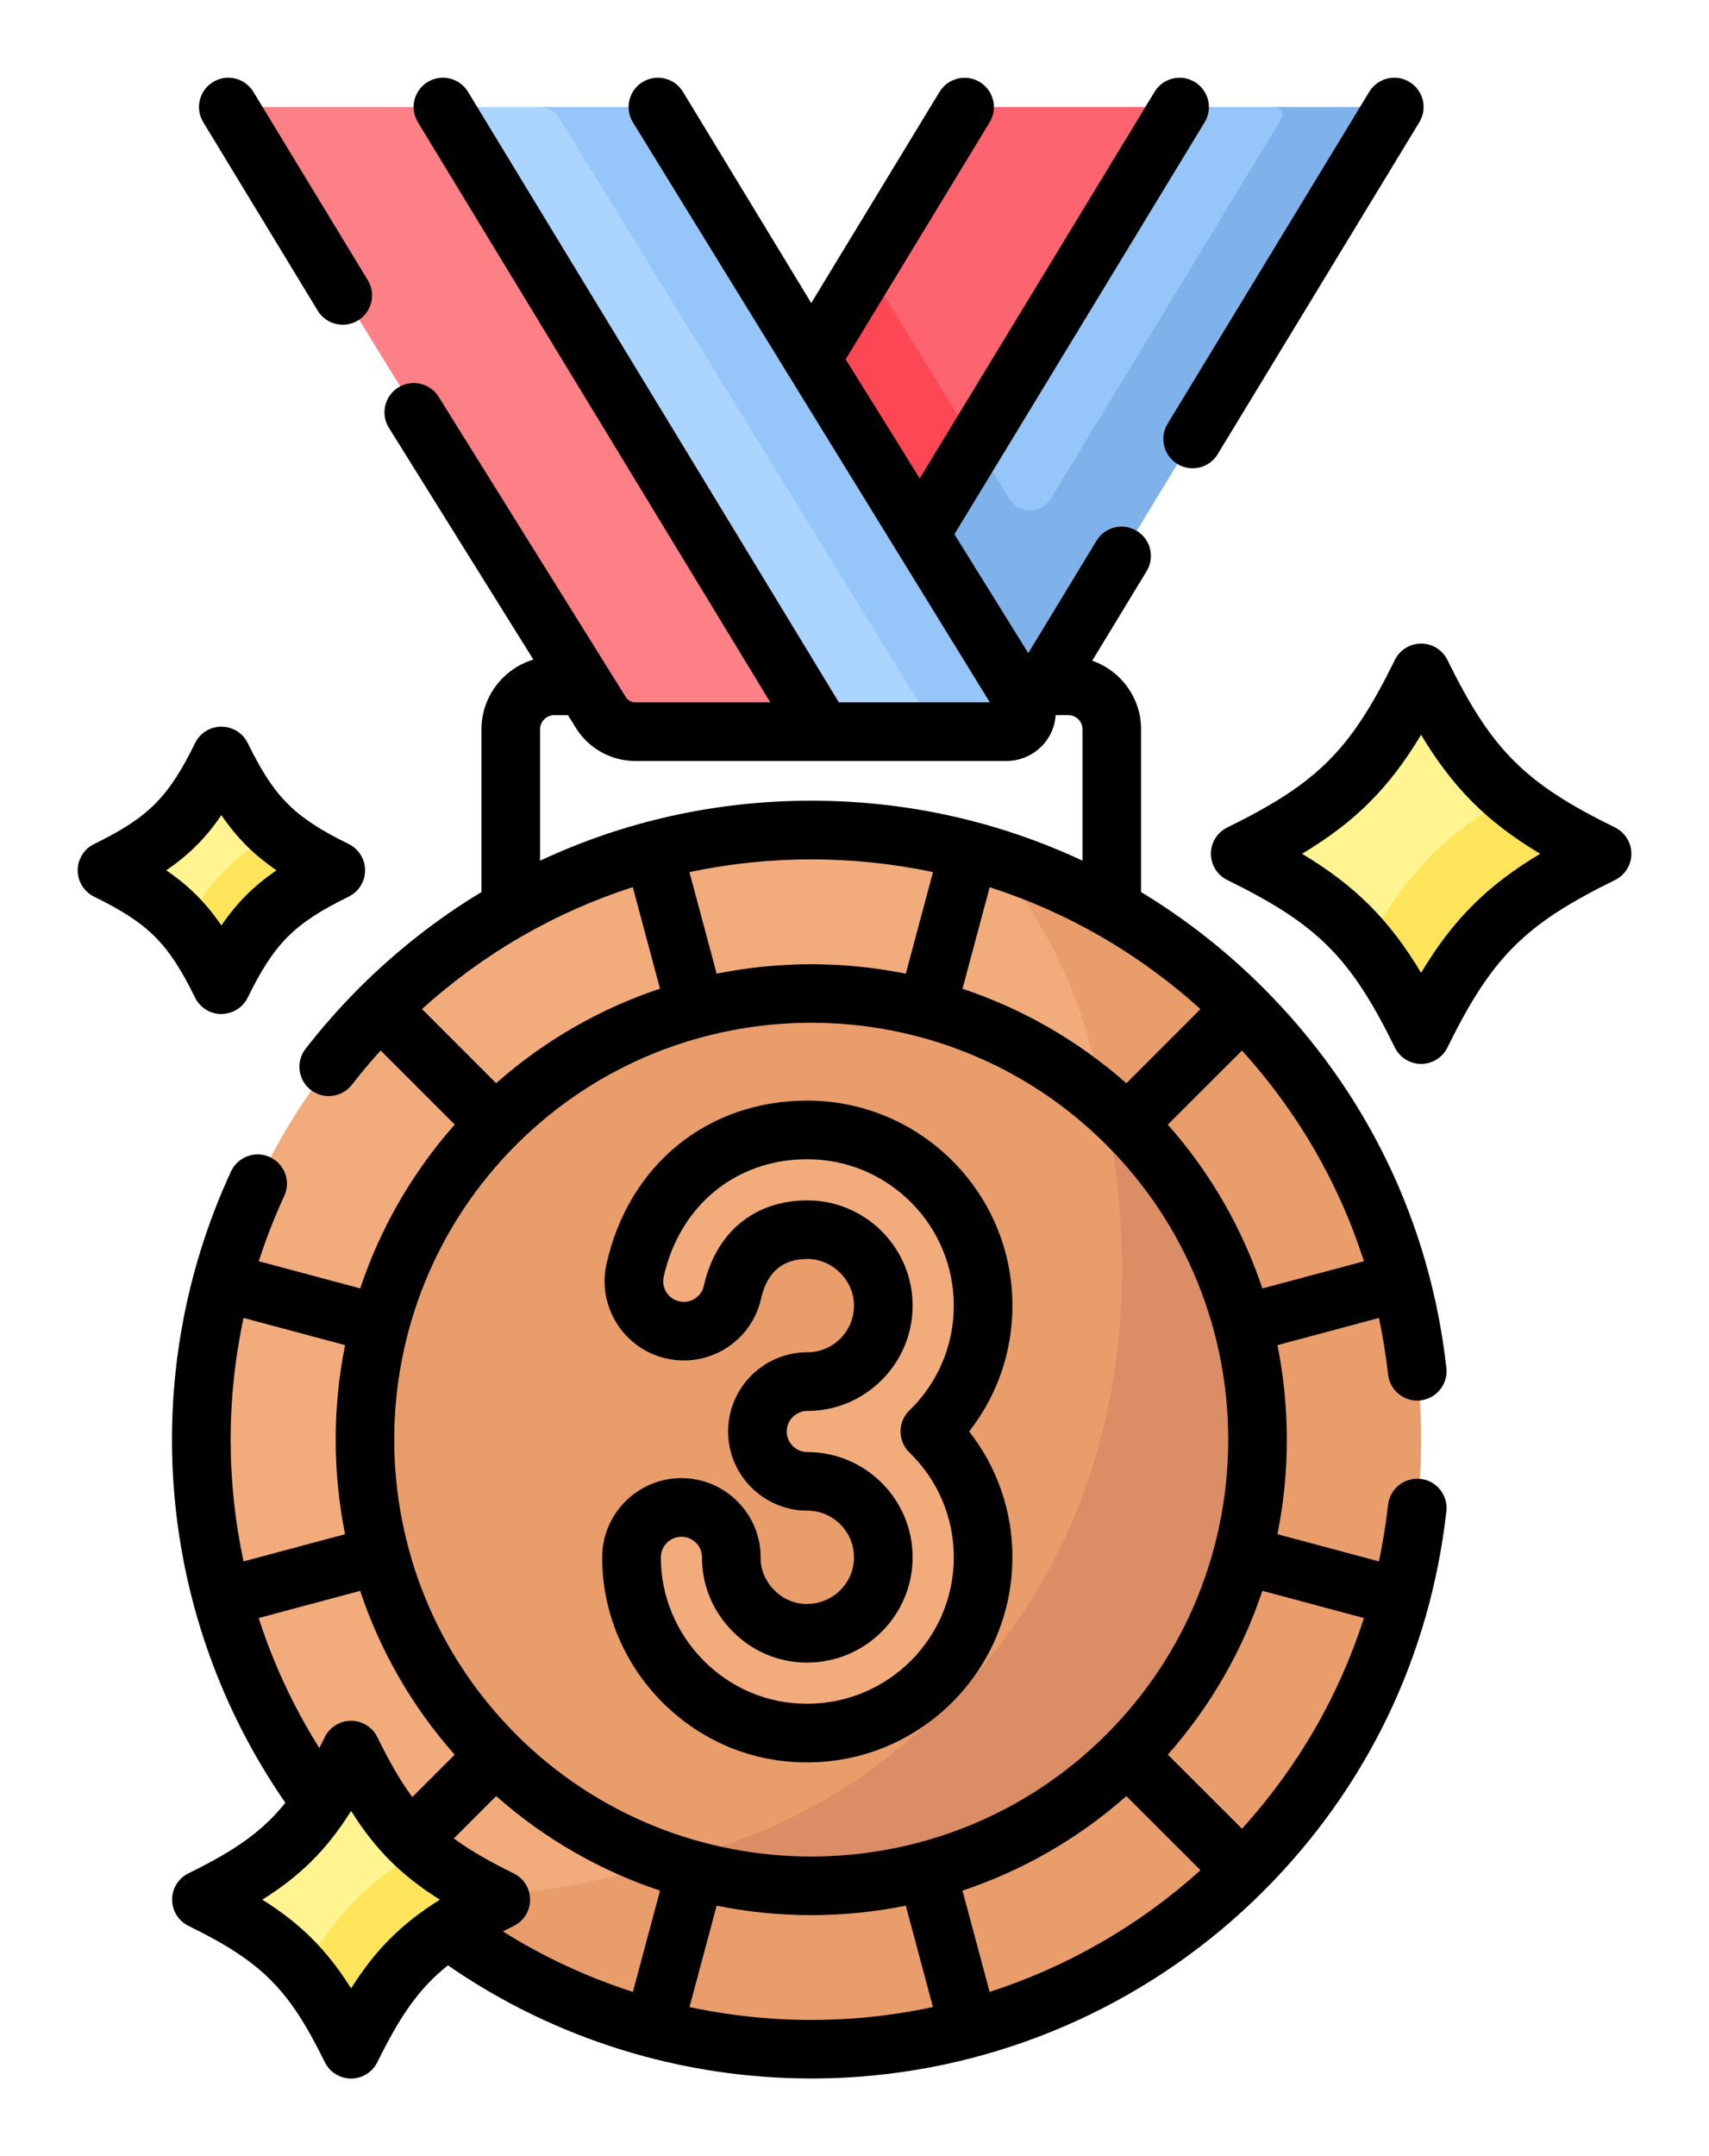 <svg width="88" height="111" viewBox="0 0 88 111" fill="none" xmlns="http://www.w3.org/2000/svg">
<g filter="url(#filter0_d_650_19847)">
<path d="M50.348 1.509C49.925 1.509 49.534 1.728 49.315 2.09L44.643 9.779L43.586 15.333L46.326 19.214L51.06 20.202L60.044 4.774L60.741 1.509H50.348Z" fill="#FE646F"/>
<path d="M44.643 9.779L39.762 17.375L45.197 26.392L48.919 25.494L50.215 18.83L44.643 9.779Z" fill="#FD4755"/>
<path d="M69.719 1.905L66.154 1.509H60.743L50.217 18.83L49.355 22.05L53.708 28.162L70.063 2.517C70.226 2.249 70.033 1.905 69.719 1.905Z" fill="#95C5F9"/>
<path d="M71.078 1.509H65.643C65.957 1.509 66.15 1.851 65.987 2.12L54.111 21.664C53.621 22.467 52.456 22.471 51.963 21.67L50.213 18.83L44.812 27.718L49.352 29.492L53.744 31.208L71.422 2.12C71.585 1.853 71.392 1.509 71.078 1.509Z" fill="#7FB2EA"/>
<path d="M62.035 90.358C50.132 102.256 28.985 101.656 20.666 93.342C20.312 92.988 20.382 92.173 20.024 91.817C19.665 91.459 18.866 91.579 18.53 91.209C15.416 87.789 13.194 83.849 11.865 79.684C11.714 79.209 12.378 78.733 12.25 78.254C12.119 77.761 11.193 77.268 11.086 76.771C10.138 72.388 10.138 67.841 11.086 63.458C11.195 62.949 11.921 62.442 12.058 61.937C12.183 61.47 11.718 61.005 11.865 60.543C13.196 56.378 15.416 52.435 18.53 49.016C18.868 48.645 20.13 48.879 20.489 48.521C20.847 48.163 20.296 47.221 20.666 46.885C24.088 43.773 28.031 41.552 32.198 40.222C32.677 40.069 33.158 40.532 33.642 40.403C34.131 40.273 34.622 39.55 35.115 39.444C39.499 38.496 44.051 38.496 48.435 39.444C48.916 39.546 49.393 40.267 49.87 40.391C50.367 40.524 50.863 40.065 51.354 40.222C55.972 41.695 59.11 44.513 62.306 48.589C71.687 60.545 74.298 78.107 62.035 90.362V90.358Z" fill="#F2AC7C"/>
<path d="M71.53 78.145C71.393 78.66 71.848 79.171 71.685 79.68C70.355 83.844 68.132 87.787 65.02 91.207C64.682 91.577 63.951 91.511 63.593 91.869C63.235 92.227 63.255 93.004 62.884 93.342C59.462 96.452 55.519 98.673 51.352 100.003C50.885 100.151 50.414 99.687 49.941 99.813C49.442 99.948 48.94 100.672 48.435 100.781C44.049 101.729 39.502 101.729 35.115 100.779C34.666 100.682 34.219 99.974 33.775 99.858C33.245 99.719 32.72 100.169 32.196 100.003C28.02 98.669 24.092 96.462 20.664 93.34C25.695 94.146 30.582 92.877 34.373 91.885C34.38 91.883 34.391 91.881 34.399 91.879C35.564 91.575 36.689 91.225 37.782 90.825C41.788 89.361 45.357 87.174 48.88 83.649C56.217 76.305 58.695 66.531 57.481 56.539C57.333 55.324 57.131 54.103 56.876 52.884C56.868 52.844 56.858 52.802 56.849 52.761C56.364 50.472 55.893 48.627 55.094 46.708C54.295 44.789 53.164 42.797 51.352 40.216C55.519 41.546 59.462 43.767 62.884 46.879C63.255 47.215 63.233 48.09 63.591 48.448C63.949 48.806 64.684 48.643 65.02 49.014C68.134 52.433 70.357 56.374 71.685 60.539C71.84 61.019 71.377 61.502 71.506 61.989C71.637 62.474 72.358 62.963 72.464 63.454C73.412 67.837 73.412 72.382 72.464 76.765C72.365 77.228 71.651 77.689 71.53 78.145Z" fill="#E89D6B"/>
<path d="M58.295 55.409C67.275 64.383 63.954 76.86 54.976 85.834C48.583 92.223 39.635 93.656 34.401 91.879C31.157 90.779 28.107 88.942 25.52 86.357C16.54 77.383 16.54 62.834 25.52 53.86C34.5 44.886 47.822 44.904 56.854 52.759C57.257 53.109 57.915 55.025 58.297 55.409H58.295Z" fill="#E89D6B"/>
<path d="M58.033 53.862C57.648 53.477 57.254 53.111 56.849 52.761C59.243 64.033 57.141 75.383 48.88 83.649C44.395 88.137 39.836 90.459 34.398 91.879C42.42 94.587 51.64 92.746 58.033 86.357C67.013 77.383 67.013 62.834 58.033 53.862Z" fill="#DB8D65"/>
<path d="M12.473 1.509C12.159 1.509 11.966 1.855 12.131 2.122L30.934 32.67C31.308 33.288 31.979 33.664 32.701 33.664H42.597V31.556L24.625 2.356L22.805 1.509H12.473Z" fill="#FD8087"/>
<path d="M51.622 31.544L33.564 2.561C33.345 2.205 32.954 1.986 32.535 1.986L28.177 1.509H22.809L42.598 33.664H46.92L50.741 33.113C51.548 33.113 52.043 32.232 51.624 31.544H51.622Z" fill="#ABD5FF"/>
<path d="M52.708 32.095L34.233 2.084C34.014 1.728 33.623 1.509 33.205 1.509H27.77C28.188 1.509 28.579 1.726 28.798 2.084L47.275 32.095C47.694 32.783 47.197 33.664 46.392 33.664H51.827C52.634 33.664 53.129 32.783 52.71 32.095H52.708Z" fill="#95C5F9"/>
<path d="M80.94 40.037C76.008 42.457 75.827 42.763 73.405 47.694C72.409 45.666 71.527 45.797 70.448 44.535C69.035 42.882 67.344 41.681 64.84 40.397C64.548 40.246 64.548 39.83 64.84 39.679C69.023 37.535 70.935 35.621 73.083 31.441C73.234 31.149 73.651 31.149 73.802 31.441C75.062 33.893 76.242 35.565 77.848 36.963C79.128 38.078 78.862 39.017 80.944 40.037H80.94Z" fill="#FFF48F"/>
<path d="M77.847 36.963C74.389 38.945 72.432 40.959 70.449 44.533C71.397 45.642 72.223 46.953 73.084 48.631C73.235 48.923 73.652 48.923 73.803 48.631C75.949 44.451 77.863 42.54 82.044 40.393C82.336 40.242 82.338 39.826 82.044 39.675C80.317 38.79 78.976 37.943 77.847 36.959V36.963Z" fill="#FEE45A"/>
<path d="M24.634 93.79C20.324 95.905 20.165 96.172 18.051 100.479C17.181 98.709 16.41 98.822 15.466 97.719C14.23 96.275 12.755 95.225 10.567 94.104C10.311 93.973 10.311 93.609 10.567 93.478C14.22 91.604 15.893 89.934 17.769 86.283C17.9 86.027 18.264 86.027 18.397 86.283C19.498 88.425 20.529 89.888 21.932 91.107C23.051 92.08 22.82 92.901 24.636 93.792L24.634 93.79Z" fill="#FFF48F"/>
<path d="M21.928 91.105C18.907 92.835 17.198 94.597 15.465 97.719C16.294 98.689 17.013 99.834 17.766 101.3C17.896 101.556 18.261 101.556 18.392 101.3C20.268 97.649 21.939 95.977 25.592 94.104C25.848 93.973 25.848 93.609 25.592 93.477C24.082 92.702 22.913 91.962 21.924 91.105H21.928Z" fill="#FEE45A"/>
<path d="M16.41 40.802C13.116 42.417 12.993 42.622 11.377 45.916C10.713 44.562 10.123 44.648 9.402 43.805C8.458 42.701 7.329 41.898 5.658 41.041C5.463 40.941 5.463 40.663 5.658 40.562C8.452 39.13 9.728 37.852 11.164 35.06C11.264 34.865 11.542 34.865 11.643 35.06C12.484 36.698 13.273 37.814 14.344 38.748C15.2 39.492 15.023 40.12 16.412 40.802H16.41Z" fill="#FFF48F"/>
<path d="M14.346 38.748C12.037 40.071 10.729 41.417 9.406 43.803C10.04 44.543 10.59 45.421 11.166 46.541C11.266 46.736 11.544 46.736 11.645 46.541C13.078 43.749 14.356 42.473 17.15 41.039C17.346 40.938 17.346 40.661 17.15 40.56C15.997 39.969 15.101 39.404 14.348 38.748H14.346Z" fill="#FEE45A"/>
<path d="M48.151 70.066C48.008 69.915 48.008 69.674 48.151 69.523C49.721 67.865 50.685 65.632 50.685 63.176C50.685 58.08 46.536 53.932 41.435 53.932C36.959 53.932 33.418 56.801 32.391 61.247C32.079 62.599 32.848 64.007 34.179 64.405C35.654 64.846 37.168 63.941 37.498 62.466C37.965 60.378 39.4 59.181 41.435 59.181C43.64 59.181 45.433 60.973 45.433 63.176C45.433 65.379 43.642 67.171 41.438 67.171C40.415 67.171 39.449 67.719 39.048 68.66C38.233 70.575 39.618 72.418 41.433 72.418C43.638 72.418 45.431 74.21 45.431 76.413C45.431 78.616 43.638 80.408 41.419 80.408H41.399C40.355 80.408 39.366 79.992 38.609 79.236C37.852 78.477 37.436 77.493 37.434 76.461C37.434 74.997 36.292 73.79 34.827 73.79H34.809C33.367 73.79 32.194 74.953 32.184 76.395C32.168 78.817 33.154 81.203 34.893 82.943C36.642 84.693 38.949 85.655 41.385 85.655C41.401 85.655 41.417 85.655 41.433 85.655C46.532 85.655 50.683 81.509 50.683 76.411C50.683 73.955 49.717 71.72 48.149 70.064L48.151 70.066Z" fill="#F2AC7C"/>
<path d="M60.627 19.886C60.873 20.035 61.142 20.105 61.41 20.105C61.919 20.105 62.419 19.848 62.702 19.379L73.085 2.291C73.518 1.579 73.291 0.652 72.578 0.219C71.865 -0.213 70.938 0.014 70.505 0.726L60.122 17.814C59.689 18.526 59.916 19.453 60.629 19.886H60.627Z" fill="black"/>
<path d="M16.358 11.99C16.641 12.457 17.139 12.716 17.65 12.716C17.918 12.716 18.187 12.646 18.433 12.497C19.145 12.064 19.373 11.137 18.94 10.425L13.046 0.726C12.613 0.014 11.685 -0.213 10.973 0.219C10.26 0.652 10.033 1.579 10.466 2.291L16.358 11.99Z" fill="black"/>
<path d="M73.144 72.132C72.319 72.038 71.568 72.635 71.475 73.464C71.364 74.45 71.205 75.421 71.004 76.377L65.778 74.977C66.424 71.768 66.424 68.455 65.778 65.244L71.004 63.844C71.207 64.802 71.364 65.771 71.475 66.757C71.562 67.527 72.216 68.099 72.973 68.099C73.029 68.099 73.085 68.095 73.144 68.089C73.973 67.996 74.569 67.25 74.477 66.421C73.639 58.947 70.376 52.182 65.044 46.851C63.127 44.936 61.018 43.288 58.757 41.922V33.545C58.757 31.912 57.704 30.522 56.241 30.011L59.043 25.4C59.476 24.688 59.248 23.76 58.536 23.328C57.823 22.895 56.895 23.123 56.462 23.835L52.948 29.621L49.145 23.501L62.03 2.293C62.463 1.581 62.236 0.654 61.523 0.221C60.81 -0.211 59.882 0.016 59.45 0.728L47.358 20.628L43.545 14.495L50.959 2.295C51.392 1.583 51.164 0.656 50.452 0.223C49.739 -0.209 48.811 0.018 48.378 0.73L41.773 11.6L35.167 0.726C34.734 0.014 33.806 -0.213 33.094 0.219C32.381 0.652 32.154 1.579 32.586 2.291L50.969 32.155H43.195L24.098 0.726C23.665 0.014 22.735 -0.213 22.024 0.219C21.312 0.652 21.084 1.579 21.517 2.291L39.664 32.155H32.701C32.508 32.155 32.325 32.053 32.216 31.872L22.588 16.428C22.147 15.72 21.215 15.504 20.508 15.945C19.8 16.386 19.584 17.317 20.025 18.023L27.465 29.954C25.921 30.419 24.792 31.852 24.792 33.543V41.92C22.531 43.286 20.42 44.936 18.506 46.849C17.513 47.841 16.581 48.899 15.734 49.991C15.222 50.651 15.345 51.599 16.003 52.108C16.664 52.618 17.612 52.496 18.121 51.838C18.586 51.236 19.083 50.649 19.601 50.078L23.415 53.89C21.183 56.413 19.56 59.287 18.548 62.323L13.326 60.925C13.692 59.788 14.127 58.666 14.636 57.567C14.987 56.811 14.657 55.914 13.9 55.566C13.143 55.216 12.245 55.546 11.895 56.302C6.995 66.896 8.084 79.26 14.693 88.801C13.501 90.296 12.076 91.27 9.707 92.433C9.189 92.686 8.863 93.211 8.863 93.786C8.863 94.362 9.191 94.887 9.707 95.14C13.489 96.997 14.866 98.373 16.724 102.153C16.978 102.67 17.503 102.998 18.079 102.998C18.654 102.998 19.18 102.67 19.433 102.153C20.597 99.785 21.571 98.361 23.065 97.172C28.554 100.968 35.096 102.996 41.78 102.996C42.603 102.996 43.428 102.966 44.254 102.903C52.094 102.314 59.478 98.926 65.044 93.364C70.374 88.037 73.637 81.269 74.477 73.796C74.571 72.969 73.973 72.221 73.146 72.128L73.144 72.132ZM70.231 79.292C68.947 83.295 66.827 86.967 63.951 90.139L60.134 86.325C62.366 83.802 63.989 80.927 65.001 77.892L70.231 79.292ZM50.957 98.536L49.56 93.324C52.597 92.312 55.474 90.69 57.998 88.459L61.815 92.273C58.664 95.118 54.959 97.246 50.959 98.538L50.957 98.536ZM26.582 85.291C18.206 76.92 18.206 63.299 26.582 54.928C30.769 50.742 36.27 48.649 41.772 48.649C47.273 48.649 52.775 50.742 56.962 54.928C65.338 63.299 65.338 76.92 56.962 85.291C48.586 93.662 34.956 93.662 26.579 85.291H26.582ZM32.584 41.669L33.985 46.895C30.948 47.907 28.071 49.529 25.547 51.76L21.73 47.943C24.903 45.071 28.595 42.948 32.584 41.667V41.669ZM61.815 47.947L57.998 51.764C55.474 49.533 52.597 47.911 49.56 46.899L50.961 41.673C54.95 42.956 58.642 45.077 61.815 47.949V47.947ZM46.641 46.121C43.43 45.475 40.113 45.475 36.902 46.121L35.501 40.894C37.54 40.462 39.638 40.238 41.772 40.238C43.905 40.238 46.003 40.462 48.042 40.894L46.641 46.121ZM65.001 62.327C63.989 59.291 62.366 56.417 60.134 53.894L63.951 50.08C66.829 53.252 68.949 56.922 70.231 60.927L65.001 62.327ZM27.809 33.545C27.809 33.143 28.138 32.815 28.54 32.815H29.245L29.643 33.455C30.29 34.515 31.459 35.173 32.701 35.173H51.826C52.744 35.173 53.594 34.676 54.045 33.875C54.23 33.543 54.333 33.181 54.359 32.813H55.009C55.411 32.813 55.74 33.141 55.74 33.543V40.307C51.426 38.285 46.683 37.217 41.776 37.217C36.868 37.217 32.125 38.283 27.811 40.307V33.543L27.809 33.545ZM17.769 65.244C17.123 68.453 17.123 71.766 17.769 74.977L12.541 76.377C11.659 72.269 11.651 67.996 12.541 63.844L17.769 65.244ZM13.32 79.292L18.544 77.894C19.556 80.93 21.179 83.804 23.411 86.327L21.231 88.506C20.613 87.675 20.049 86.683 19.431 85.426C19.178 84.909 18.652 84.581 18.077 84.581C17.501 84.581 16.976 84.909 16.722 85.426C16.627 85.619 16.535 85.802 16.442 85.983C15.114 83.871 14.071 81.621 13.32 79.294V79.292ZM18.079 98.359C16.837 96.379 15.488 95.032 13.507 93.79C15.488 92.549 16.837 91.201 18.079 89.222C19.321 91.201 20.669 92.549 22.65 93.79C20.669 95.032 19.321 96.379 18.079 98.359ZM26.451 92.436C25.193 91.819 24.202 91.254 23.369 90.638L25.549 88.459C28.073 90.69 30.95 92.312 33.987 93.324L32.588 98.538C30.243 97.784 27.993 96.742 25.893 95.424C26.074 95.331 26.259 95.239 26.451 95.144C26.968 94.891 27.296 94.366 27.296 93.79C27.296 93.215 26.968 92.69 26.451 92.436ZM44.026 99.898C41.151 100.113 38.281 99.912 35.503 99.319L36.902 94.1C38.508 94.424 40.139 94.587 41.772 94.587C43.404 94.587 45.035 94.424 46.641 94.1L48.04 99.319C46.721 99.6 45.381 99.795 44.026 99.898Z" fill="black"/>
<path d="M11.4 48.197C11.975 48.197 12.501 47.869 12.755 47.354C14.131 44.551 15.152 43.532 17.956 42.156C18.473 41.902 18.799 41.377 18.799 40.802C18.799 40.226 18.471 39.701 17.956 39.448C15.152 38.072 14.131 37.052 12.755 34.249C12.501 33.733 11.975 33.407 11.4 33.407C10.824 33.407 10.299 33.734 10.045 34.252C8.668 37.054 7.648 38.074 4.843 39.45C4.326 39.703 4 40.228 4 40.804C4 41.379 4.328 41.904 4.843 42.158C7.648 43.534 8.668 44.553 10.045 47.356C10.299 47.873 10.824 48.201 11.4 48.201V48.197ZM11.4 37.961C12.197 39.128 13.072 40.005 14.24 40.802C13.072 41.598 12.195 42.473 11.4 43.642C10.603 42.475 9.727 41.598 8.559 40.802C9.727 40.005 10.605 39.13 11.4 37.961Z" fill="black"/>
<path d="M83.158 38.595C78.508 36.313 76.815 34.622 74.532 29.975C74.278 29.458 73.753 29.13 73.177 29.13C72.602 29.13 72.076 29.458 71.823 29.975C69.54 34.622 67.847 36.313 63.197 38.595C62.68 38.848 62.352 39.373 62.352 39.949C62.352 40.524 62.68 41.049 63.197 41.303C67.847 43.584 69.54 45.276 71.823 49.923C72.076 50.44 72.602 50.768 73.177 50.768C73.753 50.768 74.278 50.44 74.532 49.923C76.815 45.276 78.508 43.584 83.158 41.303C83.675 41.049 84.003 40.524 84.003 39.949C84.003 39.373 83.675 38.848 83.158 38.595ZM73.175 46.078C71.535 43.343 69.781 41.59 67.044 39.951C69.781 38.311 71.535 36.559 73.175 33.823C74.816 36.559 76.569 38.311 79.307 39.951C76.569 41.59 74.816 43.343 73.175 46.078Z" fill="black"/>
<path d="M52.132 76.166C52.132 73.786 51.349 71.533 49.904 69.688C51.349 67.843 52.132 65.588 52.132 63.21C52.132 57.39 47.394 52.657 41.57 52.657C36.431 52.657 32.373 55.958 31.23 61.066C30.738 63.258 32.125 65.443 34.319 65.934C35.384 66.171 36.475 65.982 37.395 65.397C38.315 64.814 38.953 63.906 39.191 62.844C39.493 61.494 40.294 60.808 41.57 60.808C42.846 60.808 43.974 61.886 43.974 63.21C43.974 64.534 42.897 65.612 41.57 65.612C39.322 65.612 37.492 67.441 37.492 69.688C37.492 71.935 39.322 73.764 41.57 73.764C42.895 73.764 43.974 74.842 43.974 76.166C43.974 77.489 42.891 78.568 41.538 78.568C40.92 78.568 40.33 78.318 39.875 77.864C39.414 77.403 39.163 76.809 39.167 76.194C39.181 73.947 37.363 72.106 35.114 72.09H35.086C32.852 72.09 31.022 73.906 31.008 76.139C30.99 78.91 32.117 81.638 34.1 83.625C36.095 85.623 38.732 86.723 41.522 86.723C47.361 86.749 52.132 82.004 52.13 76.168L52.132 76.166ZM41.572 83.704H41.526C39.543 83.704 37.665 82.919 36.24 81.493C34.823 80.072 34.017 78.129 34.029 76.16C34.033 75.58 34.509 75.108 35.096 75.108C35.68 75.112 36.153 75.59 36.149 76.174C36.139 77.602 36.705 78.96 37.739 79.996C38.764 81.022 40.113 81.587 41.558 81.587C44.555 81.587 46.993 79.157 46.993 76.168C46.993 73.178 44.561 70.748 41.57 70.748C40.986 70.748 40.511 70.273 40.511 69.69C40.511 69.107 40.986 68.632 41.57 68.632C44.559 68.632 46.993 66.202 46.993 63.212C46.993 60.223 44.561 57.793 41.57 57.793C38.851 57.793 36.86 59.436 36.244 62.188C36.181 62.464 36.016 62.701 35.777 62.852C35.539 63.003 35.255 63.053 34.978 62.991C34.408 62.864 34.048 62.297 34.174 61.726C34.998 58.05 37.901 55.674 41.57 55.674C45.729 55.674 49.113 59.056 49.113 63.21C49.113 65.256 48.302 67.173 46.826 68.608C46.534 68.891 46.369 69.282 46.369 69.688C46.369 70.094 46.534 70.485 46.826 70.768C48.3 72.203 49.113 74.12 49.113 76.166C49.113 80.322 45.729 83.704 41.57 83.704H41.572Z" fill="black"/>
</g>
<defs>
<filter id="filter0_d_650_19847" x="0" y="0" width="88.004" height="111" filterUnits="userSpaceOnUse" color-interpolation-filters="sRGB">
<feFlood flood-opacity="0" result="BackgroundImageFix"/>
<feColorMatrix in="SourceAlpha" type="matrix" values="0 0 0 0 0 0 0 0 0 0 0 0 0 0 0 0 0 0 127 0" result="hardAlpha"/>
<feOffset dy="4"/>
<feGaussianBlur stdDeviation="2"/>
<feComposite in2="hardAlpha" operator="out"/>
<feColorMatrix type="matrix" values="0 0 0 0 0 0 0 0 0 0 0 0 0 0 0 0 0 0 0.45 0"/>
<feBlend mode="normal" in2="BackgroundImageFix" result="effect1_dropShadow_650_19847"/>
<feBlend mode="normal" in="SourceGraphic" in2="effect1_dropShadow_650_19847" result="shape"/>
</filter>
</defs>
</svg>

